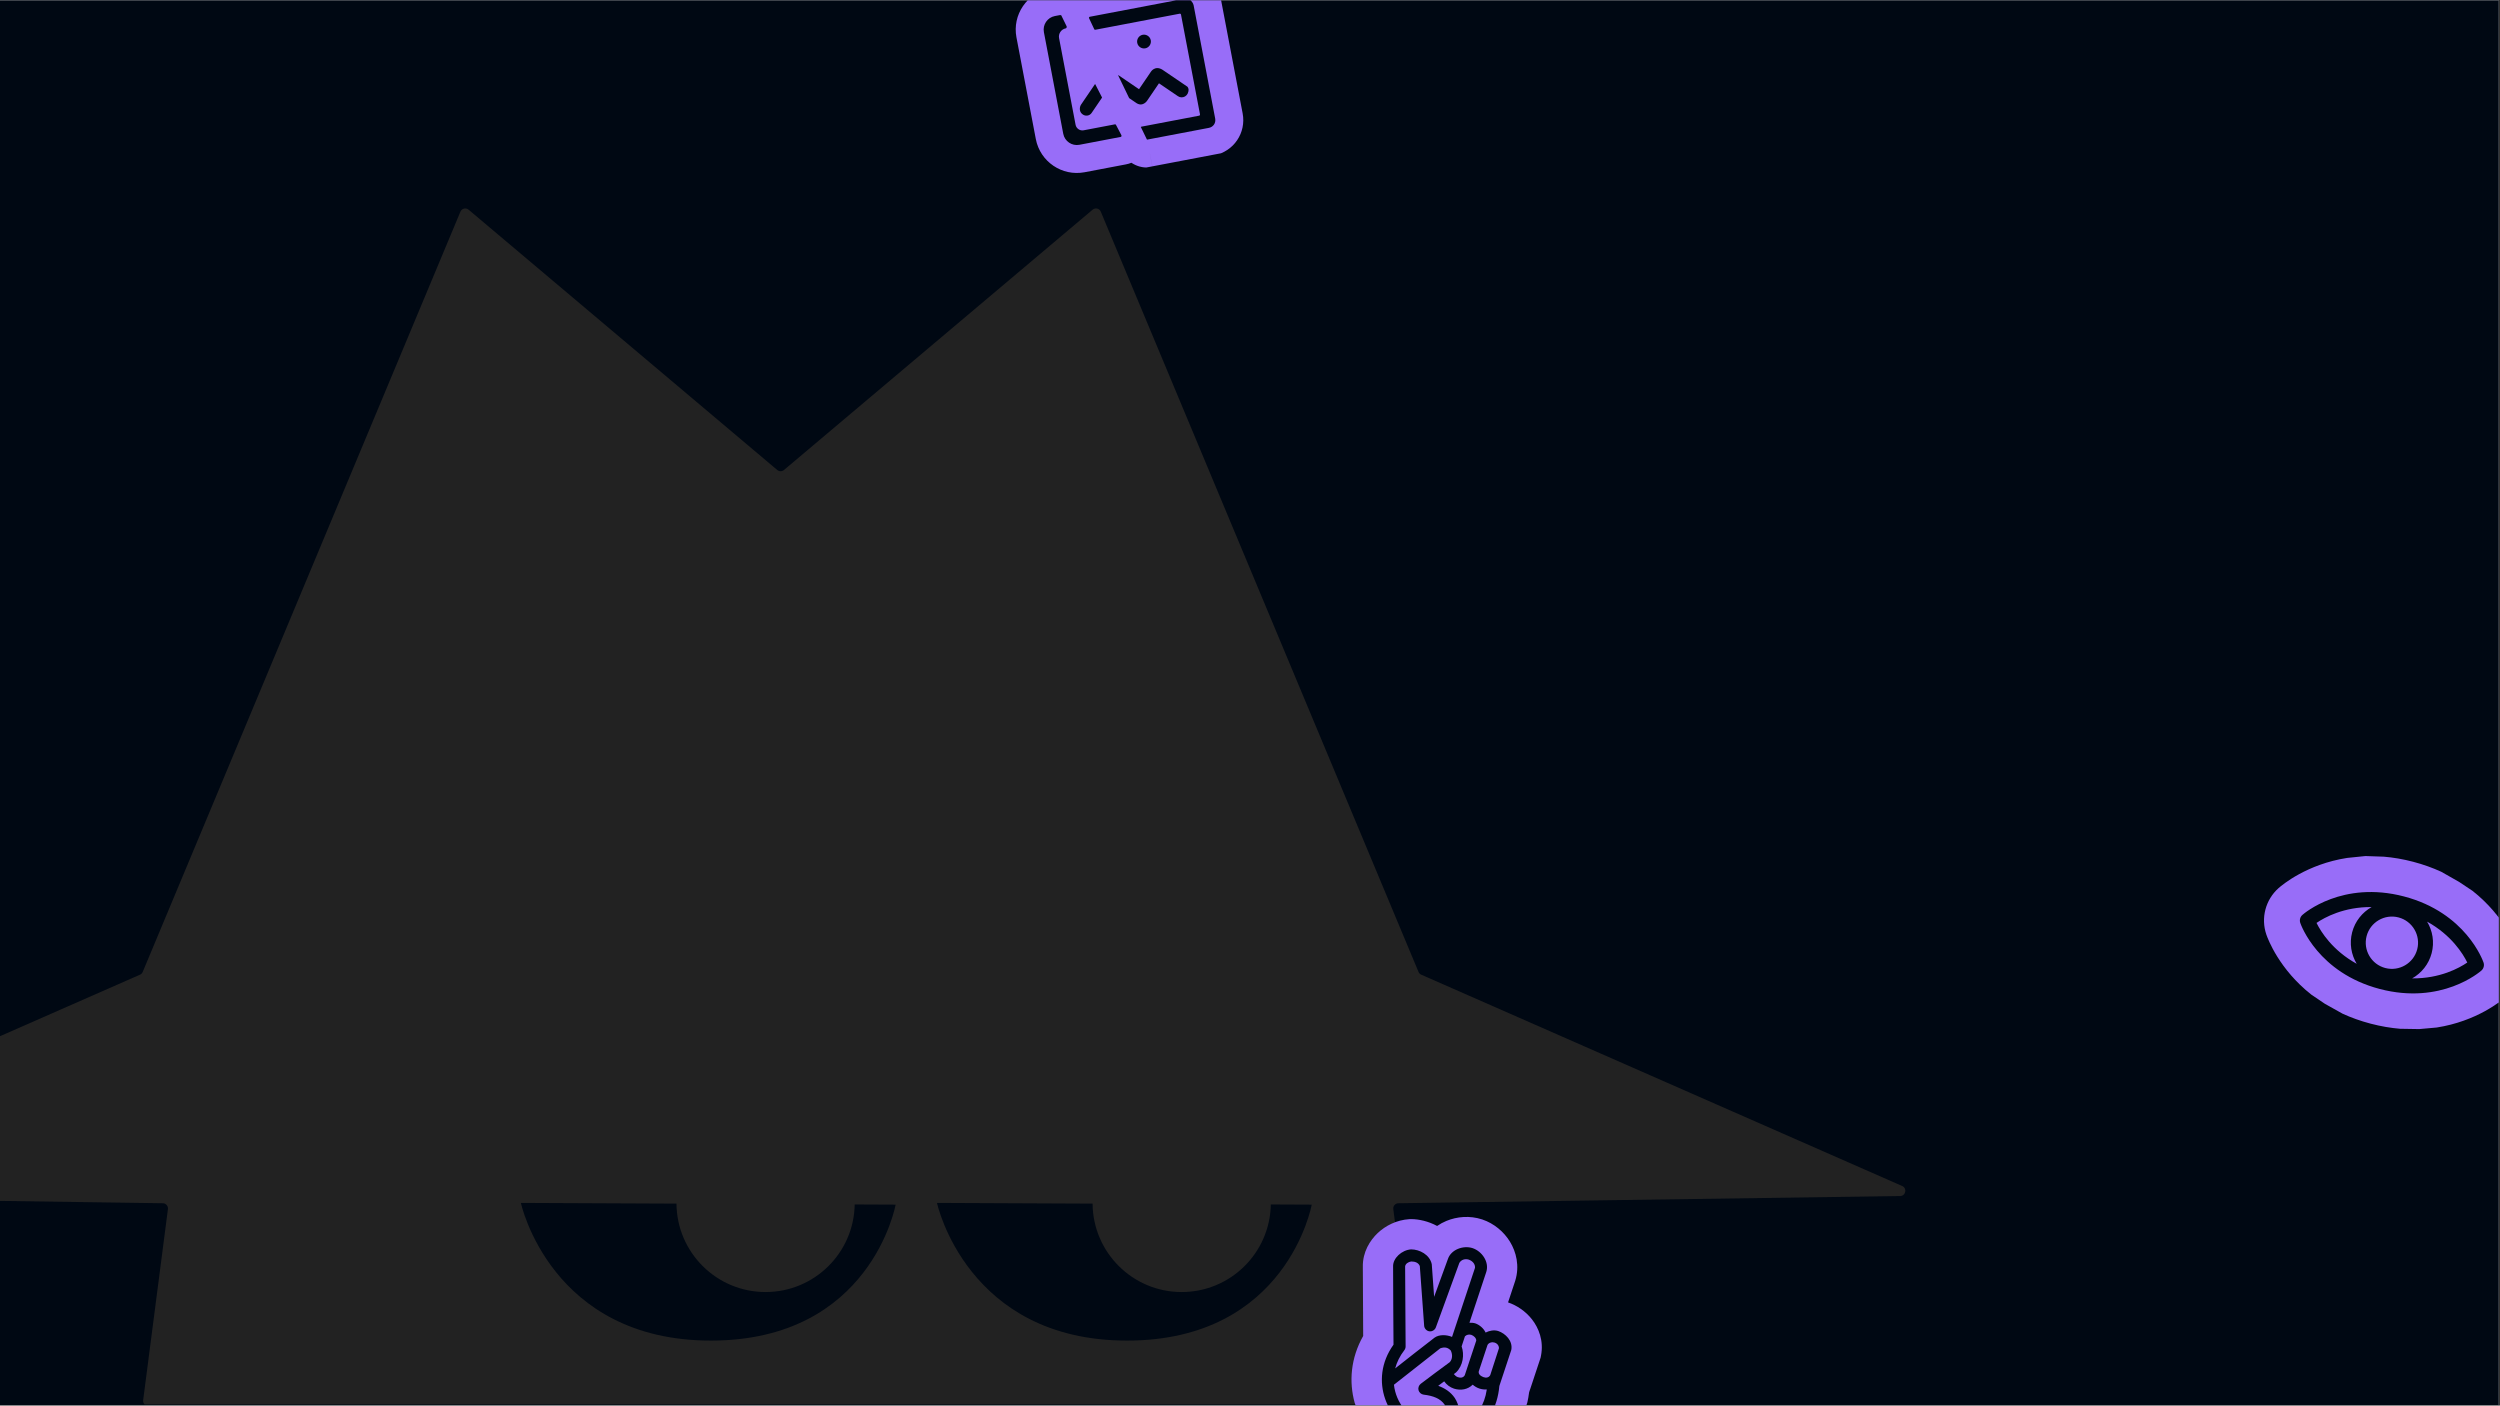 <svg xmlns="http://www.w3.org/2000/svg" xmlns:xlink="http://www.w3.org/1999/xlink" width="1366" zoomAndPan="magnify" viewBox="0 0 1024.5 576" height="768" preserveAspectRatio="xMidYMid meet" version="1.0"><rect x="0" y="0" width="1024.5" height="576" fill="#333333" stroke="none"/><defs><clipPath id="2433ea9084"><path d="M 0 0.141 L 1024 0.141 L 1024 575.859 L 0 575.859 Z M 0 0.141" clip-rule="nonzero"></path></clipPath><clipPath id="69805e16b3"><path d="M 0 85.426 L 780.809 85.426 L 780.809 575.531 L 0 575.531 Z M 0 85.426" clip-rule="nonzero"></path></clipPath><clipPath id="eaa03bc21e"><path d="M 416 0.141 L 510 0.141 L 510 71 L 416 71 Z M 416 0.141" clip-rule="nonzero"></path></clipPath><clipPath id="e3bd3afb94"><path d="M 413.336 -1.5 L 497.285 -17.488 L 512.152 60.57 L 428.203 76.559 Z M 413.336 -1.5" clip-rule="nonzero"></path></clipPath><clipPath id="4c14a6b51d"><path d="M 413.336 -1.5 L 497.285 -17.488 L 512.152 60.57 L 428.203 76.559 Z M 413.336 -1.5" clip-rule="nonzero"></path></clipPath><clipPath id="b02d9b4176"><path d="M 413.344 -1.473 L 497.07 -17.418 L 511.98 60.867 L 428.254 76.812 Z M 413.344 -1.473" clip-rule="nonzero"></path></clipPath><clipPath id="3401ee3521"><path d="M 427 0.141 L 499 0.141 L 499 60 L 427 60 Z M 427 0.141" clip-rule="nonzero"></path></clipPath><clipPath id="d9b0bd09d2"><path d="M 413.336 -1.5 L 497.285 -17.488 L 512.152 60.57 L 428.203 76.559 Z M 413.336 -1.5" clip-rule="nonzero"></path></clipPath><clipPath id="812e256439"><path d="M 413.336 -1.5 L 497.285 -17.488 L 512.152 60.57 L 428.203 76.559 Z M 413.336 -1.5" clip-rule="nonzero"></path></clipPath><clipPath id="b4257924d7"><path d="M 413.344 -1.473 L 497.07 -17.418 L 511.98 60.867 L 428.254 76.812 Z M 413.344 -1.473" clip-rule="nonzero"></path></clipPath><clipPath id="b7d1f78e54"><path d="M 927 350 L 1024 350 L 1024 422 L 927 422 Z M 927 350" clip-rule="nonzero"></path></clipPath><clipPath id="cb64f42781"><path d="M 937.082 339.539 L 1040.762 366.777 L 1023.242 433.48 L 919.559 406.246 Z M 937.082 339.539" clip-rule="nonzero"></path></clipPath><clipPath id="ce7795bf06"><path d="M 937.082 339.539 L 1040.762 366.777 L 1023.242 433.48 L 919.559 406.246 Z M 937.082 339.539" clip-rule="nonzero"></path></clipPath><clipPath id="b96de6fb11"><path d="M 937.09 339.543 L 1040.746 366.773 L 1023.32 433.113 L 919.66 405.883 Z M 937.09 339.543" clip-rule="nonzero"></path></clipPath><clipPath id="925b98459c"><path d="M 942 365 L 1018 365 L 1018 408 L 942 408 Z M 942 365" clip-rule="nonzero"></path></clipPath><clipPath id="936d53ff79"><path d="M 937.082 339.539 L 1040.762 366.777 L 1023.242 433.48 L 919.559 406.246 Z M 937.082 339.539" clip-rule="nonzero"></path></clipPath><clipPath id="40c7e8baff"><path d="M 937.082 339.539 L 1040.762 366.777 L 1023.242 433.48 L 919.559 406.246 Z M 937.082 339.539" clip-rule="nonzero"></path></clipPath><clipPath id="f9aa8199da"><path d="M 937.09 339.543 L 1040.746 366.773 L 1023.32 433.113 L 919.66 405.883 Z M 937.09 339.543" clip-rule="nonzero"></path></clipPath><clipPath id="4eabb3b7d8"><path d="M 553 498 L 632 498 L 632 575.859 L 553 575.859 Z M 553 498" clip-rule="nonzero"></path></clipPath><clipPath id="3202c8d77a"><path d="M 568.199 486.715 L 646.473 512.652 L 613.699 611.562 L 535.426 585.625 Z M 568.199 486.715" clip-rule="nonzero"></path></clipPath><clipPath id="c7cf53387c"><path d="M 568.199 486.715 L 646.473 512.652 L 613.699 611.562 L 535.426 585.625 Z M 568.199 486.715" clip-rule="nonzero"></path></clipPath><clipPath id="36ed0fedf4"><path d="M 568.195 486.734 L 646.676 512.738 L 613.91 611.629 L 535.43 585.621 Z M 568.195 486.734" clip-rule="nonzero"></path></clipPath><clipPath id="1d9cad630b"><path d="M 566 511 L 620 511 L 620 575.859 L 566 575.859 Z M 566 511" clip-rule="nonzero"></path></clipPath><clipPath id="baed2b69d4"><path d="M 568.199 486.715 L 646.473 512.652 L 613.699 611.562 L 535.426 585.625 Z M 568.199 486.715" clip-rule="nonzero"></path></clipPath><clipPath id="bdfde7c79d"><path d="M 568.199 486.715 L 646.473 512.652 L 613.699 611.562 L 535.426 585.625 Z M 568.199 486.715" clip-rule="nonzero"></path></clipPath><clipPath id="45c15e5aa0"><path d="M 568.195 486.734 L 646.676 512.738 L 613.91 611.629 L 535.43 585.621 Z M 568.195 486.734" clip-rule="nonzero"></path></clipPath></defs><g clip-path="url(#2433ea9084)"><path fill="#ffffff" d="M 0 0.141 L 1024 0.141 L 1024 575.859 L 0 575.859 Z M 0 0.141" fill-opacity="1" fill-rule="nonzero"></path><path fill="#000813" d="M 0 0.141 L 1024 0.141 L 1024 575.859 L 0 575.859 Z M 0 0.141" fill-opacity="1" fill-rule="nonzero"></path></g><g clip-path="url(#69805e16b3)"><path fill="#222222" d="M 447.754 85.93 C 448.855 85 450.547 85.406 451.102 86.738 L 581.309 398.293 C 581.52 398.801 581.918 399.207 582.422 399.426 L 779.531 486.035 C 781.629 486.957 780.996 490.094 778.703 490.125 L 573.059 493.09 C 571.785 493.105 570.809 494.234 570.973 495.5 L 581.121 573.777 C 581.285 575.059 580.289 576.188 579 576.188 L 60.785 576.188 C 59.496 576.188 58.5 575.059 58.668 573.777 L 68.816 495.5 C 68.977 494.234 68.004 493.105 66.727 493.09 L -138.91 490.125 C -141.207 490.094 -141.84 486.957 -139.738 486.035 L 57.371 399.426 C 57.875 399.207 58.273 398.801 58.484 398.293 L 188.684 86.738 C 189.238 85.406 190.93 85 192.031 85.93 L 318.52 192.602 C 319.316 193.273 320.477 193.273 321.273 192.602 Z M 213.453 492.949 C 213.461 492.984 225.617 549.375 291.309 549.375 C 357.023 549.375 367.023 493.664 367.023 493.664 L 350.254 493.586 C 349.914 513.465 333.699 529.473 313.738 529.477 C 293.664 529.477 277.379 513.281 277.219 493.246 Z M 383.973 492.949 C 383.988 493.02 396.16 549.375 461.832 549.375 C 527.543 549.375 537.543 493.664 537.543 493.664 L 520.777 493.586 C 520.434 513.465 504.219 529.473 484.258 529.477 C 464.188 529.477 447.898 513.281 447.738 493.246 Z M 383.973 492.949" fill-opacity="1" fill-rule="nonzero"></path></g><g clip-path="url(#eaa03bc21e)"><g clip-path="url(#e3bd3afb94)"><g clip-path="url(#4c14a6b51d)"><g clip-path="url(#b02d9b4176)"><path fill="#986df8" d="M 432.242 -5.07 C 434.027 -5.406 436.543 -5.461 439.203 -4.348 C 439.875 -4.062 440.555 -3.699 441.211 -3.262 C 442.164 -3.754 443.238 -4.145 444.445 -4.375 L 483.047 -11.727 C 491.199 -13.277 498.262 -8 500.18 -0.914 L 500.297 -0.492 L 509.234 46.457 C 510.758 54.473 505.559 62.117 497.543 63.645 L 472.273 68.457 L 471.215 62.902 L 471.211 62.906 C 472.27 68.457 472.266 68.461 472.262 68.461 L 472.184 68.477 C 472.152 68.48 472.121 68.484 472.09 68.492 C 472.027 68.504 471.961 68.512 471.895 68.523 C 471.762 68.543 471.613 68.566 471.461 68.582 C 471.152 68.621 470.785 68.648 470.371 68.66 C 469.598 68.676 468.375 68.629 466.945 68.227 C 465.973 67.949 464.816 67.48 463.652 66.703 C 462.957 66.98 462.211 67.207 461.418 67.359 L 444.477 70.582 C 435.211 72.348 426.242 66.25 424.477 56.984 L 416.543 15.328 C 414.777 6.062 420.879 -2.906 430.145 -4.672 L 430.16 -4.676 Z M 432.242 -5.07" fill-opacity="1" fill-rule="nonzero"></path></g></g></g></g><g clip-path="url(#3401ee3521)"><g clip-path="url(#d9b0bd09d2)"><g clip-path="url(#812e256439)"><g clip-path="url(#b4257924d7)"><path fill="#000813" d="M 470.113 41.242 L 474.945 34.133 L 482.715 39.418 C 484.531 40.652 487.18 39.43 487.066 36.57 C 486.961 36.016 486.719 35.488 486.246 35.289 L 476.328 28.547 C 473.242 26.688 471.609 29.445 471.609 29.445 L 466.773 36.555 L 458.344 30.82 L 458.203 30.848 L 462.723 40.203 L 465.367 42.004 C 468.227 44.191 470.113 41.242 470.113 41.242 Z M 485.188 -0.48 L 446.59 6.871 C 446.309 6.926 446.227 7.23 446.25 7.367 L 448.426 11.988 C 448.453 12.125 448.617 12.242 448.895 12.188 L 483.469 5.602 C 483.605 5.578 483.91 5.66 483.965 5.941 L 491.766 46.902 C 491.793 47.039 491.707 47.344 491.43 47.398 L 467.684 51.922 C 467.547 51.949 467.434 52.113 467.602 52.227 L 469.965 57.098 C 469.992 57.238 470.129 57.211 470.129 57.211 L 495.402 52.398 C 497.207 52.055 498.328 50.402 497.984 48.598 L 489.129 2.078 C 488.648 0.301 486.996 -0.824 485.188 -0.48 Z M 471.59 16.5 C 471.297 14.973 469.809 13.961 468.281 14.25 C 466.758 14.543 465.746 16.031 466.035 17.555 C 466.324 19.082 467.816 20.094 469.34 19.805 C 470.867 19.516 471.879 18.027 471.59 16.5 Z M 443.363 46.621 C 444.602 47.824 446.574 47.594 447.445 46.133 L 451.605 40.02 L 451.578 39.879 L 448.828 34.504 C 448.828 34.504 448.664 34.391 448.688 34.531 L 442.957 42.961 C 442.309 44.094 442.32 45.672 443.363 46.621 Z M 457.324 51.16 C 457.301 51.023 457.137 50.91 456.855 50.961 L 444.082 53.395 C 442.555 53.684 441.066 52.672 440.773 51.148 L 434.004 15.602 C 433.66 13.797 434.898 11.977 436.703 11.633 C 436.98 11.582 437.207 11.25 437.129 10.832 L 435.004 6.492 C 434.953 6.211 434.648 6.129 434.371 6.18 L 432.285 6.574 C 429.23 7.156 427.207 10.129 427.789 13.184 L 435.723 54.84 C 436.305 57.895 439.281 59.918 442.336 59.336 L 459.277 56.109 C 459.555 56.059 459.641 55.754 459.586 55.473 Z M 457.324 51.16" fill-opacity="1" fill-rule="evenodd"></path></g></g></g></g><g clip-path="url(#b7d1f78e54)"><g clip-path="url(#cb64f42781)"><g clip-path="url(#ce7795bf06)"><g clip-path="url(#b96de6fb11)"><path fill="#986df8" d="M 976.879 351.066 C 980.684 351.383 984.703 352.051 988.918 353.156 C 993.133 354.266 996.961 355.66 1000.434 357.254 L 1007.73 361.398 L 1013.258 365.082 C 1026.379 375.438 1031.012 387.793 1031.652 389.672 C 1033.977 396.445 1032.008 403.941 1026.656 408.703 L 1026.656 408.699 C 1025.145 410.043 1015.043 418.508 998.555 421.078 L 991.375 421.719 L 983.531 421.59 C 979.727 421.27 975.707 420.605 971.488 419.496 C 967.273 418.391 963.445 416.996 959.973 415.402 L 952.719 411.344 L 947.148 407.574 C 934.016 397.207 929.398 384.848 928.773 383.055 L 928.75 382.992 C 926.43 376.219 928.398 368.711 933.75 363.953 C 935.266 362.609 945.363 354.148 961.855 351.578 L 969.348 350.809 Z M 976.879 351.066" fill-opacity="1" fill-rule="nonzero"></path></g></g></g></g><g clip-path="url(#925b98459c)"><g clip-path="url(#936d53ff79)"><g clip-path="url(#40c7e8baff)"><g clip-path="url(#f9aa8199da)"><path fill="#000813" d="M 1017.75 394.438 C 1017.465 393.605 1010.465 374.016 985.184 367.371 C 959.902 360.73 944.176 374.352 943.52 374.938 C 942.594 375.758 942.254 377.055 942.656 378.227 C 942.941 379.047 949.941 398.641 975.223 405.281 C 1000.504 411.922 1016.234 398.301 1016.891 397.719 C 1017.812 396.895 1018.152 395.609 1017.75 394.438 Z M 977.48 396.691 C 971.766 395.191 968.336 389.32 969.836 383.605 C 971.34 377.887 977.211 374.461 982.926 375.961 C 988.645 377.461 992.07 383.332 990.57 389.051 C 989.066 394.766 983.195 398.195 977.48 396.691 Z M 949.312 378.211 C 952.621 375.945 960.5 371.613 971.895 371.711 C 968.086 373.875 965.113 377.488 963.914 382.047 C 962.719 386.609 963.531 391.215 965.785 394.973 C 955.812 389.457 951.078 381.809 949.312 378.211 Z M 988.512 400.945 C 992.32 398.777 995.293 395.168 996.492 390.605 C 997.691 386.047 996.875 381.438 994.625 377.68 C 1004.594 383.195 1009.328 390.844 1011.094 394.441 C 1007.789 396.707 999.906 401.039 988.512 400.945 Z M 988.512 400.945" fill-opacity="1" fill-rule="nonzero"></path></g></g></g></g><g clip-path="url(#4eabb3b7d8)"><g clip-path="url(#3202c8d77a)"><g clip-path="url(#c7cf53387c)"><g clip-path="url(#36ed0fedf4)"><path fill="#986df8" d="M 607.406 499.727 L 607.473 499.75 C 612.293 501.387 616.27 504.754 618.773 508.828 C 621.316 512.973 622.832 518.758 620.938 524.867 L 620.902 524.98 L 618.004 533.727 L 618.031 533.734 C 621.562 534.949 625.125 537.277 627.77 540.633 C 630.555 544.168 632.699 549.438 631.496 555.59 L 631.344 556.367 L 627 569.477 L 626.805 570 L 626.68 570.449 L 626.621 570.621 C 625.195 582.199 619.379 592.109 609.758 597.629 L 609.758 597.625 C 601.82 602.18 592.801 603.027 584.32 601.41 L 583.695 601.312 L 583.031 601.148 C 581.5 600.809 579.988 600.391 578.508 599.898 C 570.91 597.383 564.477 592.238 560.09 585.664 L 556.887 579.605 L 555.152 574.895 C 552.762 566.242 553.504 556.539 558.633 547.484 C 558.574 538.094 558.504 528.582 558.488 519.211 C 558.352 513.027 561.52 508.195 564.586 505.305 C 567.809 502.27 572.355 499.938 577.535 499.617 L 577.969 499.59 L 578.398 499.594 C 581.457 499.617 585.34 500.457 588.93 502.398 C 590.168 501.547 591.453 500.863 592.715 500.34 C 597.074 498.531 602.336 498.07 607.34 499.707 Z M 607.406 499.727" fill-opacity="1" fill-rule="nonzero"></path></g></g></g></g><g clip-path="url(#1d9cad630b)"><g clip-path="url(#baed2b69d4)"><g clip-path="url(#bdfde7c79d)"><g clip-path="url(#45c15e5aa0)"><path fill="#000813" d="M 603.488 511.492 C 599.633 510.234 594.668 512.086 593.371 515.898 C 591.492 521.074 589.594 526.262 587.703 531.441 L 586.738 518.059 C 585.887 514.148 581.75 512.023 578.301 511.996 C 574.43 512.234 570.746 515.645 570.891 519.039 C 570.906 529.633 570.992 540.395 571.059 551.051 C 560.629 565.574 568.621 583.559 582.41 588.125 C 589.938 590.621 597.559 590.328 603.586 586.867 C 609.531 583.461 613.645 576.902 614.434 567.98 L 619.324 553.215 C 620.055 549.469 616.91 546.465 613.996 545.461 C 612.223 544.887 610.301 545.324 608.797 546.082 C 607.945 544.242 606.184 542.895 604.641 542.336 C 603.863 542.066 602.883 542.047 602.176 542.062 L 609.094 521.191 C 610.348 517.148 607.332 512.797 603.488 511.492 Z M 601.926 516.203 C 603.488 516.793 604.559 517.98 604.457 519.547 C 601.152 529.379 597.844 539.426 595.047 547.863 C 592.766 546.941 589.855 546.797 587.891 548.16 C 582.504 552.277 577.109 556.57 571.742 560.773 C 572.41 558.27 573.621 555.742 575.492 553.309 C 575.828 552.883 576.016 552.34 576.02 551.797 L 575.82 518.984 C 575.93 517.879 577.172 517.105 578.312 516.953 C 579.906 516.957 581.273 517.445 581.84 518.828 L 583.621 543.344 C 583.719 544.453 584.645 545.426 585.746 545.578 C 586.844 545.73 588.004 545.043 588.398 544 C 591.602 535.176 594.84 526.355 598.039 517.527 C 598.879 516.156 600.449 515.746 601.922 516.203 Z M 602.922 547.02 C 603.977 547.387 604.973 548.324 604.973 549.355 L 600.266 563.559 C 599.652 564.668 598.453 564.727 597.398 564.352 C 596.688 564.094 596.207 563.582 595.777 563.105 L 596.711 562.406 C 599.59 559.598 600.164 555.121 598.969 551.75 L 600.332 547.629 C 601.074 546.906 602.051 546.758 602.922 547.02 Z M 612.484 550.188 C 613.594 550.539 614.289 551.449 614.266 552.52 L 610.699 563.531 C 610.082 564.641 608.898 564.73 607.828 564.32 C 606.613 563.832 605.773 563.035 606 561.973 L 609.586 551.156 C 610.168 550.121 611.555 549.875 612.484 550.188 Z M 594.531 553.438 C 595.406 555.316 595.117 557.125 594.109 558.223 C 590.141 561.09 586.168 564.121 582.223 567.078 C 581.434 567.668 581.055 568.758 581.309 569.707 C 581.562 570.66 582.434 571.414 583.41 571.527 C 587.266 571.98 590.293 573.082 592.066 575.703 C 593.898 578.637 593.441 581.844 592.973 584.766 C 590.145 584.879 587.102 584.453 583.973 583.418 C 577.242 581.188 572.035 574.855 571.238 567.465 L 590.211 552.551 C 592.027 551.887 593.324 552.172 594.531 553.438 Z M 603.516 567.438 C 604.312 568.141 605.238 568.688 606.27 569.031 C 607.25 569.355 608.277 569.469 609.293 569.406 C 608.301 576.004 605.262 580.18 601.137 582.547 C 600.195 583.086 599.184 583.539 598.117 583.887 C 598.68 580.055 598.086 575.797 596.168 572.895 C 594.438 570.344 592 568.859 589.383 567.898 L 591.832 566.07 C 592.816 567.477 594.199 568.516 595.836 569.059 C 598.637 569.949 601.5 569.426 603.512 567.438 Z M 603.516 567.438" fill-opacity="1" fill-rule="nonzero"></path></g></g></g></g></svg>